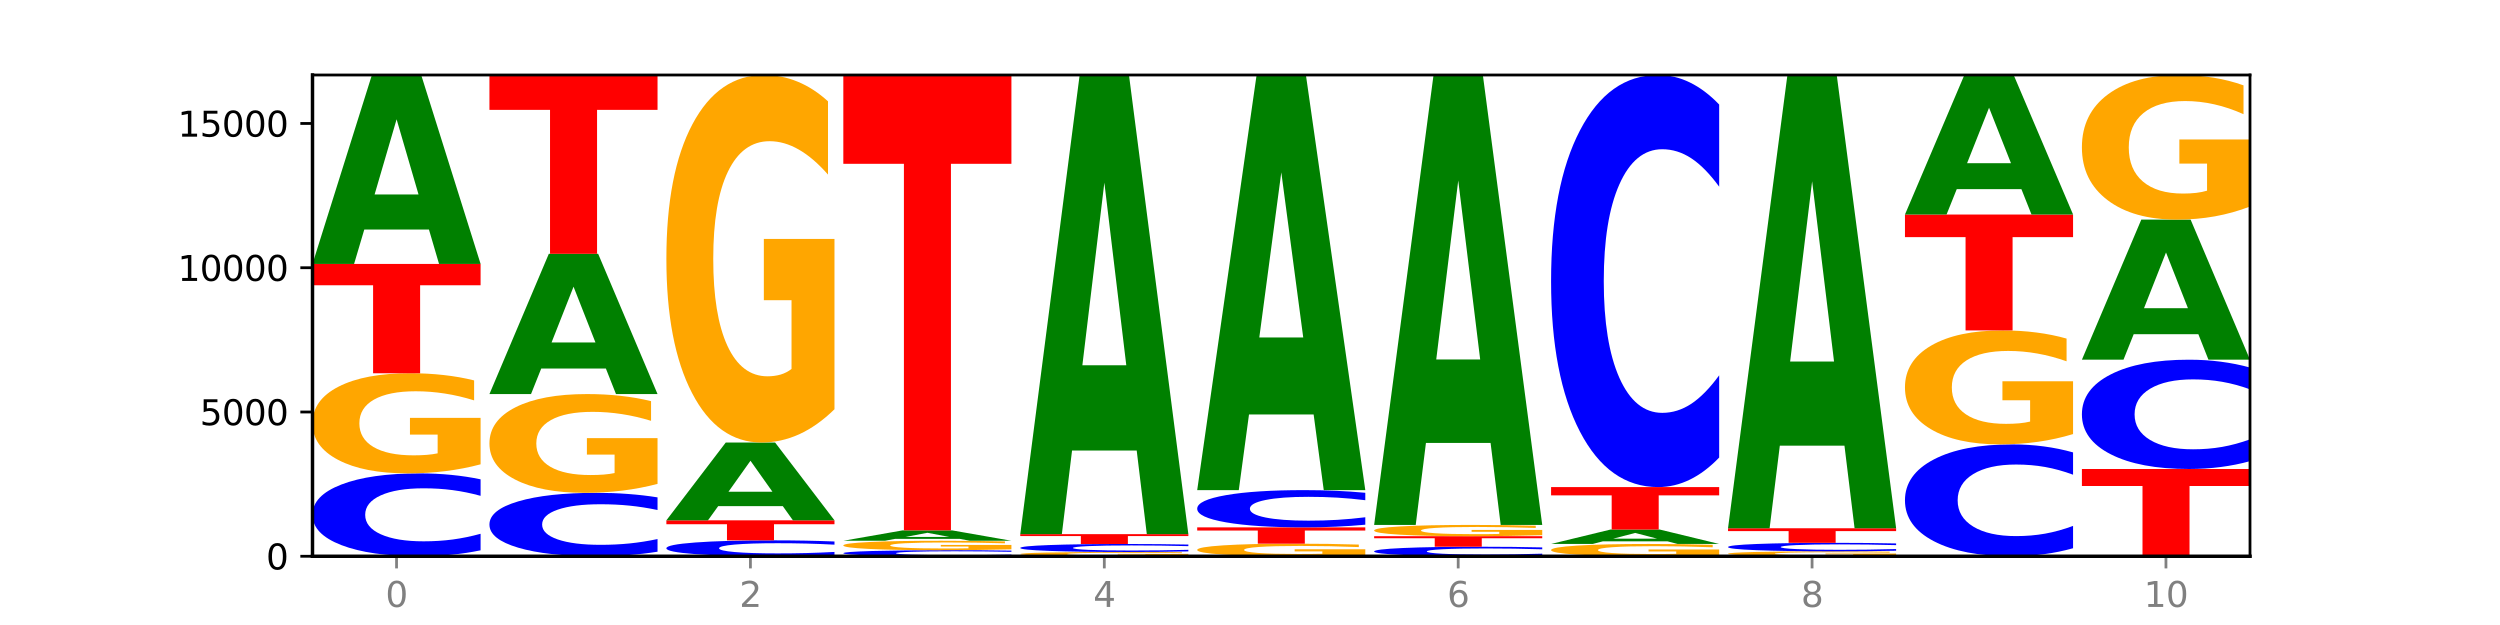 <?xml version="1.0" encoding="utf-8" standalone="no"?>
<!DOCTYPE svg PUBLIC "-//W3C//DTD SVG 1.1//EN"
  "http://www.w3.org/Graphics/SVG/1.1/DTD/svg11.dtd">
<svg xmlns:xlink="http://www.w3.org/1999/xlink" width="720pt" height="180pt" viewBox="0 0 720 180" xmlns="http://www.w3.org/2000/svg" version="1.1">
 <defs>
  <style type="text/css">*{stroke-linejoin: round; stroke-linecap: butt}</style>
 </defs>
 <g id="figure_1">
  <g id="patch_1">
   <path d="M 0 180 
L 720 180 
L 720 0 
L 0 0 
z
" style="fill: #ffffff"/>
  </g>
  <g id="axes_1">
   <g id="patch_2">
    <path d="M 90 160.2 
L 648 160.2 
L 648 21.6 
L 90 21.6 
z
" style="fill: #ffffff"/>
   </g>
   <g id="line2d_1">
    <path d="M 90 160.2 
L 648 160.2 
" clip-path="url(#p62ef3f6ddf)" style="fill: none; stroke: #000000; stroke-width: 0.5; stroke-linecap: square"/>
   </g>
   <g id="patch_3">
    <path d="M 138.411 158.489 
Q 134.361 159.337 129.983 159.766 
Q 125.604 160.2 120.835 160.2 
Q 106.613 160.2 98.306 156.986 
Q 90 153.771 90 148.274 
Q 90 142.758 98.306 139.548 
Q 106.613 136.334 120.835 136.334 
Q 125.604 136.334 129.983 136.768 
Q 134.361 137.197 138.411 138.045 
L 138.411 142.802 
Q 134.325 141.678 130.361 141.156 
Q 126.397 140.633 122.018 140.633 
Q 114.163 140.633 109.662 142.669 
Q 105.173 144.7 105.173 148.274 
Q 105.173 151.834 109.662 153.87 
Q 114.163 155.901 122.018 155.901 
Q 126.397 155.901 130.361 155.379 
Q 134.325 154.851 138.411 153.727 
L 138.411 158.489 
z
" clip-path="url(#p62ef3f6ddf)" style="fill: #0000ff"/>
   </g>
   <g id="patch_4">
    <path d="M 138.411 133.724 
Q 133.529 135.029 128.277 135.685 
Q 123.026 136.334 117.428 136.334 
Q 104.777 136.334 97.389 132.449 
Q 90 128.565 90 121.921 
Q 90 115.2 97.519 111.346 
Q 105.048 107.491 118.144 107.491 
Q 123.189 107.491 127.811 108.015 
Q 132.444 108.533 136.545 109.558 
L 136.545 115.308 
Q 132.313 113.991 128.126 113.342 
Q 123.938 112.686 119.728 112.686 
Q 111.938 112.686 107.717 115.081 
Q 103.497 117.471 103.497 121.921 
Q 103.497 126.33 107.566 128.737 
Q 111.634 131.139 119.12 131.139 
Q 121.16 131.139 122.907 131.002 
Q 124.654 130.859 126.042 130.561 
L 126.042 125.163 
L 118.068 125.163 
L 118.068 120.354 
L 138.411 120.354 
L 138.411 133.724 
z
" clip-path="url(#p62ef3f6ddf)" style="fill: #ffa600"/>
   </g>
   <g id="patch_5">
    <path d="M 90 76.013 
L 138.411 76.013 
L 138.411 82.152 
L 120.994 82.152 
L 120.994 107.491 
L 107.45 107.491 
L 107.45 82.152 
L 90 82.152 
L 90 76.013 
z
" clip-path="url(#p62ef3f6ddf)" style="fill: #ff0000"/>
   </g>
   <g id="patch_6">
    <path d="M 123.534 66.101 
L 104.916 66.101 
L 101.977 76.013 
L 90 76.013 
L 107.104 21.6 
L 121.307 21.6 
L 138.411 76.013 
L 126.444 76.013 
L 123.534 66.101 
z
M 107.886 56.002 
L 120.535 56.002 
L 114.22 34.358 
L 107.886 56.002 
z
" clip-path="url(#p62ef3f6ddf)" style="fill: #008000"/>
   </g>
   <g id="patch_7">
    <path d="M 189.37 158.891 
Q 185.32 159.54 180.942 159.868 
Q 176.563 160.2 171.794 160.2 
Q 157.572 160.2 149.265 157.74 
Q 140.959 155.28 140.959 151.073 
Q 140.959 146.851 149.265 144.395 
Q 157.572 141.935 171.794 141.935 
Q 176.563 141.935 180.942 142.267 
Q 185.32 142.595 189.37 143.244 
L 189.37 146.885 
Q 185.284 146.025 181.32 145.625 
Q 177.356 145.225 172.977 145.225 
Q 165.122 145.225 160.621 146.783 
Q 156.132 148.338 156.132 151.073 
Q 156.132 153.797 160.621 155.355 
Q 165.122 156.91 172.977 156.91 
Q 177.356 156.91 181.32 156.51 
Q 185.284 156.106 189.37 155.246 
L 189.37 158.891 
z
" clip-path="url(#p62ef3f6ddf)" style="fill: #0000ff"/>
   </g>
   <g id="patch_8">
    <path d="M 189.37 139.361 
Q 184.488 140.648 179.236 141.294 
Q 173.985 141.935 168.387 141.935 
Q 155.736 141.935 148.347 138.104 
Q 140.959 134.273 140.959 127.721 
Q 140.959 121.094 148.478 117.292 
Q 156.007 113.49 169.103 113.49 
Q 174.148 113.49 178.77 114.007 
Q 183.403 114.519 187.504 115.529 
L 187.504 121.199 
Q 183.272 119.901 179.084 119.26 
Q 174.896 118.614 170.687 118.614 
Q 162.897 118.614 158.676 120.976 
Q 154.456 123.332 154.456 127.721 
Q 154.456 132.07 158.524 134.443 
Q 162.593 136.811 170.079 136.811 
Q 172.119 136.811 173.866 136.676 
Q 175.613 136.535 177.001 136.241 
L 177.001 130.918 
L 169.027 130.918 
L 169.027 126.176 
L 189.37 126.176 
L 189.37 139.361 
z
" clip-path="url(#p62ef3f6ddf)" style="fill: #ffa600"/>
   </g>
   <g id="patch_9">
    <path d="M 174.493 106.132 
L 155.875 106.132 
L 152.935 113.49 
L 140.959 113.49 
L 158.063 73.096 
L 172.266 73.096 
L 189.37 113.49 
L 177.403 113.49 
L 174.493 106.132 
z
M 158.845 98.635 
L 171.494 98.635 
L 165.179 82.567 
L 158.845 98.635 
z
" clip-path="url(#p62ef3f6ddf)" style="fill: #008000"/>
   </g>
   <g id="patch_10">
    <path d="M 140.959 21.6 
L 189.37 21.6 
L 189.37 31.643 
L 171.953 31.643 
L 171.953 73.096 
L 158.409 73.096 
L 158.409 31.643 
L 140.959 31.643 
L 140.959 21.6 
z
" clip-path="url(#p62ef3f6ddf)" style="fill: #ff0000"/>
   </g>
   <g id="patch_11">
    <path d="M 240.329 159.872 
Q 236.279 160.034 231.9 160.117 
Q 227.522 160.2 222.753 160.2 
Q 208.53 160.2 200.224 159.583 
Q 191.918 158.967 191.918 157.912 
Q 191.918 156.854 200.224 156.238 
Q 208.53 155.621 222.753 155.621 
Q 227.522 155.621 231.9 155.705 
Q 236.279 155.787 240.329 155.949 
L 240.329 156.862 
Q 236.243 156.647 232.279 156.546 
Q 228.314 156.446 223.936 156.446 
Q 216.081 156.446 211.58 156.837 
Q 207.091 157.226 207.091 157.912 
Q 207.091 158.595 211.58 158.986 
Q 216.081 159.375 223.936 159.375 
Q 228.314 159.375 232.279 159.275 
Q 236.243 159.174 240.329 158.958 
L 240.329 159.872 
z
" clip-path="url(#p62ef3f6ddf)" style="fill: #0000ff"/>
   </g>
   <g id="patch_12">
    <path d="M 191.918 149.854 
L 240.329 149.854 
L 240.329 150.979 
L 222.912 150.979 
L 222.912 155.621 
L 209.368 155.621 
L 209.368 150.979 
L 191.918 150.979 
L 191.918 149.854 
z
" clip-path="url(#p62ef3f6ddf)" style="fill: #ff0000"/>
   </g>
   <g id="patch_13">
    <path d="M 225.452 145.772 
L 206.834 145.772 
L 203.894 149.854 
L 191.918 149.854 
L 209.021 127.443 
L 223.225 127.443 
L 240.329 149.854 
L 228.362 149.854 
L 225.452 145.772 
z
M 209.803 141.612 
L 222.453 141.612 
L 216.138 132.697 
L 209.803 141.612 
z
" clip-path="url(#p62ef3f6ddf)" style="fill: #008000"/>
   </g>
   <g id="patch_14">
    <path d="M 240.329 117.866 
Q 235.446 122.654 230.195 125.059 
Q 224.944 127.443 219.346 127.443 
Q 206.695 127.443 199.306 113.187 
Q 191.918 98.932 191.918 74.554 
Q 191.918 49.892 199.437 35.746 
Q 206.966 21.6 220.062 21.6 
Q 225.107 21.6 229.729 23.524 
Q 234.361 25.426 238.463 29.187 
L 238.463 50.285 
Q 234.231 45.453 230.043 43.07 
Q 225.855 40.665 221.646 40.665 
Q 213.856 40.665 209.635 49.454 
Q 205.415 58.222 205.415 74.554 
Q 205.415 90.733 209.483 99.566 
Q 213.552 108.377 221.038 108.377 
Q 223.078 108.377 224.825 107.874 
Q 226.571 107.35 227.96 106.257 
L 227.96 86.448 
L 219.986 86.448 
L 219.986 68.804 
L 240.329 68.804 
L 240.329 117.866 
z
" clip-path="url(#p62ef3f6ddf)" style="fill: #ffa600"/>
   </g>
   <g id="patch_15">
    <path d="M 291.288 160.075 
Q 287.238 160.137 282.859 160.168 
Q 278.481 160.2 273.711 160.2 
Q 259.489 160.2 251.183 159.965 
Q 242.877 159.73 242.877 159.328 
Q 242.877 158.925 251.183 158.69 
Q 259.489 158.455 273.711 158.455 
Q 278.481 158.455 282.859 158.487 
Q 287.238 158.518 291.288 158.58 
L 291.288 158.928 
Q 287.202 158.846 283.237 158.807 
Q 279.273 158.769 274.895 158.769 
Q 267.04 158.769 262.539 158.918 
Q 258.05 159.067 258.05 159.328 
Q 258.05 159.588 262.539 159.737 
Q 267.04 159.886 274.895 159.886 
Q 279.273 159.886 283.237 159.847 
Q 287.202 159.809 291.288 159.727 
L 291.288 160.075 
z
" clip-path="url(#p62ef3f6ddf)" style="fill: #0000ff"/>
   </g>
   <g id="patch_16">
    <path d="M 291.288 158.209 
Q 286.405 158.332 281.154 158.394 
Q 275.903 158.455 270.305 158.455 
Q 257.654 158.455 250.265 158.089 
Q 242.877 157.723 242.877 157.097 
Q 242.877 156.464 250.395 156.101 
Q 257.925 155.738 271.021 155.738 
Q 276.066 155.738 280.688 155.787 
Q 285.32 155.836 289.422 155.932 
L 289.422 156.474 
Q 285.19 156.35 281.002 156.289 
Q 276.814 156.227 272.605 156.227 
Q 264.815 156.227 260.594 156.453 
Q 256.374 156.678 256.374 157.097 
Q 256.374 157.512 260.442 157.739 
Q 264.511 157.965 271.997 157.965 
Q 274.037 157.965 275.784 157.953 
Q 277.53 157.939 278.919 157.911 
L 278.919 157.402 
L 270.945 157.402 
L 270.945 156.949 
L 291.288 156.949 
L 291.288 158.209 
z
" clip-path="url(#p62ef3f6ddf)" style="fill: #ffa600"/>
   </g>
   <g id="patch_17">
    <path d="M 276.411 155.193 
L 257.793 155.193 
L 254.853 155.738 
L 242.877 155.738 
L 259.98 152.746 
L 274.184 152.746 
L 291.288 155.738 
L 279.321 155.738 
L 276.411 155.193 
z
M 260.762 154.637 
L 273.412 154.637 
L 267.097 153.447 
L 260.762 154.637 
z
" clip-path="url(#p62ef3f6ddf)" style="fill: #008000"/>
   </g>
   <g id="patch_18">
    <path d="M 242.877 21.6 
L 291.288 21.6 
L 291.288 47.177 
L 273.871 47.177 
L 273.871 152.746 
L 260.327 152.746 
L 260.327 47.177 
L 242.877 47.177 
L 242.877 21.6 
z
" clip-path="url(#p62ef3f6ddf)" style="fill: #ff0000"/>
   </g>
   <g id="patch_19">
    <path d="M 342.247 160.089 
Q 337.364 160.144 332.113 160.172 
Q 326.862 160.2 321.263 160.2 
Q 308.613 160.2 301.224 160.034 
Q 293.836 159.869 293.836 159.585 
Q 293.836 159.299 301.354 159.135 
Q 308.884 158.97 321.98 158.97 
Q 327.025 158.97 331.647 158.992 
Q 336.279 159.015 340.38 159.058 
L 340.38 159.303 
Q 336.149 159.247 331.961 159.22 
Q 327.773 159.192 323.564 159.192 
Q 315.774 159.192 311.553 159.294 
Q 307.333 159.396 307.333 159.585 
Q 307.333 159.773 311.401 159.876 
Q 315.47 159.978 322.956 159.978 
Q 324.996 159.978 326.742 159.973 
Q 328.489 159.967 329.878 159.954 
L 329.878 159.724 
L 321.904 159.724 
L 321.904 159.519 
L 342.247 159.519 
L 342.247 160.089 
z
" clip-path="url(#p62ef3f6ddf)" style="fill: #ffa600"/>
   </g>
   <g id="patch_20">
    <path d="M 342.247 158.805 
Q 338.197 158.887 333.818 158.928 
Q 329.439 158.97 324.67 158.97 
Q 310.448 158.97 302.142 158.66 
Q 293.836 158.35 293.836 157.82 
Q 293.836 157.288 302.142 156.978 
Q 310.448 156.668 324.67 156.668 
Q 329.439 156.668 333.818 156.71 
Q 338.197 156.752 342.247 156.833 
L 342.247 157.292 
Q 338.16 157.184 334.196 157.133 
Q 330.232 157.083 325.853 157.083 
Q 317.998 157.083 313.498 157.279 
Q 309.009 157.475 309.009 157.82 
Q 309.009 158.163 313.498 158.36 
Q 317.998 158.556 325.853 158.556 
Q 330.232 158.556 334.196 158.505 
Q 338.16 158.454 342.247 158.346 
L 342.247 158.805 
z
" clip-path="url(#p62ef3f6ddf)" style="fill: #0000ff"/>
   </g>
   <g id="patch_21">
    <path d="M 293.836 153.835 
L 342.247 153.835 
L 342.247 154.387 
L 324.83 154.387 
L 324.83 156.668 
L 311.286 156.668 
L 311.286 154.387 
L 293.836 154.387 
L 293.836 153.835 
z
" clip-path="url(#p62ef3f6ddf)" style="fill: #ff0000"/>
   </g>
   <g id="patch_22">
    <path d="M 327.37 129.746 
L 308.752 129.746 
L 305.812 153.835 
L 293.836 153.835 
L 310.939 21.6 
L 325.143 21.6 
L 342.247 153.835 
L 330.28 153.835 
L 327.37 129.746 
z
M 311.721 105.203 
L 324.371 105.203 
L 318.056 52.604 
L 311.721 105.203 
z
" clip-path="url(#p62ef3f6ddf)" style="fill: #008000"/>
   </g>
   <g id="patch_23">
    <path d="M 393.205 159.872 
Q 388.323 160.036 383.072 160.118 
Q 377.821 160.2 372.222 160.2 
Q 359.572 160.2 352.183 159.712 
Q 344.795 159.224 344.795 158.39 
Q 344.795 157.545 352.313 157.061 
Q 359.843 156.577 372.938 156.577 
Q 377.983 156.577 382.605 156.643 
Q 387.238 156.708 391.339 156.837 
L 391.339 157.559 
Q 387.108 157.393 382.92 157.312 
Q 378.732 157.23 374.522 157.23 
Q 366.732 157.23 362.512 157.53 
Q 358.291 157.831 358.291 158.39 
Q 358.291 158.943 362.36 159.246 
Q 366.429 159.547 373.915 159.547 
Q 375.955 159.547 377.701 159.53 
Q 379.448 159.512 380.837 159.475 
L 380.837 158.797 
L 372.862 158.797 
L 372.862 158.193 
L 393.205 158.193 
L 393.205 159.872 
z
" clip-path="url(#p62ef3f6ddf)" style="fill: #ffa600"/>
   </g>
   <g id="patch_24">
    <path d="M 344.795 151.882 
L 393.205 151.882 
L 393.205 152.798 
L 375.789 152.798 
L 375.789 156.577 
L 362.245 156.577 
L 362.245 152.798 
L 344.795 152.798 
L 344.795 151.882 
z
" clip-path="url(#p62ef3f6ddf)" style="fill: #ff0000"/>
   </g>
   <g id="patch_25">
    <path d="M 393.205 151.113 
Q 389.156 151.494 384.777 151.687 
Q 380.398 151.882 375.629 151.882 
Q 361.407 151.882 353.101 150.437 
Q 344.795 148.992 344.795 146.521 
Q 344.795 144.041 353.101 142.599 
Q 361.407 141.154 375.629 141.154 
Q 380.398 141.154 384.777 141.349 
Q 389.156 141.542 393.205 141.923 
L 393.205 144.061 
Q 389.119 143.556 385.155 143.321 
Q 381.191 143.086 376.812 143.086 
Q 368.957 143.086 364.457 144.001 
Q 359.968 144.915 359.968 146.521 
Q 359.968 148.121 364.457 149.036 
Q 368.957 149.949 376.812 149.949 
Q 381.191 149.949 385.155 149.715 
Q 389.119 149.477 393.205 148.972 
L 393.205 151.113 
z
" clip-path="url(#p62ef3f6ddf)" style="fill: #0000ff"/>
   </g>
   <g id="patch_26">
    <path d="M 378.329 119.375 
L 359.711 119.375 
L 356.771 141.154 
L 344.795 141.154 
L 361.898 21.6 
L 376.102 21.6 
L 393.205 141.154 
L 381.239 141.154 
L 378.329 119.375 
z
M 362.68 97.186 
L 375.33 97.186 
L 369.015 49.631 
L 362.68 97.186 
z
" clip-path="url(#p62ef3f6ddf)" style="fill: #008000"/>
   </g>
   <g id="patch_27">
    <path d="M 444.164 160.003 
Q 440.115 160.101 435.736 160.15 
Q 431.357 160.2 426.588 160.2 
Q 412.366 160.2 404.06 159.831 
Q 395.753 159.461 395.753 158.83 
Q 395.753 158.196 404.06 157.827 
Q 412.366 157.458 426.588 157.458 
Q 431.357 157.458 435.736 157.508 
Q 440.115 157.557 444.164 157.654 
L 444.164 158.201 
Q 440.078 158.072 436.114 158.012 
Q 432.15 157.952 427.771 157.952 
Q 419.916 157.952 415.415 158.186 
Q 410.927 158.419 410.927 158.83 
Q 410.927 159.239 415.415 159.473 
Q 419.916 159.706 427.771 159.706 
Q 432.15 159.706 436.114 159.646 
Q 440.078 159.585 444.164 159.456 
L 444.164 160.003 
z
" clip-path="url(#p62ef3f6ddf)" style="fill: #0000ff"/>
   </g>
   <g id="patch_28">
    <path d="M 395.753 154.425 
L 444.164 154.425 
L 444.164 155.016 
L 426.748 155.016 
L 426.748 157.458 
L 413.204 157.458 
L 413.204 155.016 
L 395.753 155.016 
L 395.753 154.425 
z
" clip-path="url(#p62ef3f6ddf)" style="fill: #ff0000"/>
   </g>
   <g id="patch_29">
    <path d="M 444.164 154.131 
Q 439.282 154.278 434.031 154.351 
Q 428.78 154.425 423.181 154.425 
Q 410.531 154.425 403.142 153.987 
Q 395.753 153.549 395.753 152.801 
Q 395.753 152.044 403.272 151.61 
Q 410.802 151.176 423.897 151.176 
Q 428.942 151.176 433.564 151.235 
Q 438.197 151.293 442.298 151.408 
L 442.298 152.056 
Q 438.067 151.908 433.879 151.835 
Q 429.691 151.761 425.481 151.761 
Q 417.691 151.761 413.471 152.031 
Q 409.25 152.3 409.25 152.801 
Q 409.25 153.298 413.319 153.569 
Q 417.388 153.839 424.874 153.839 
Q 426.914 153.839 428.66 153.824 
Q 430.407 153.808 431.796 153.774 
L 431.796 153.166 
L 423.821 153.166 
L 423.821 152.625 
L 444.164 152.625 
L 444.164 154.131 
z
" clip-path="url(#p62ef3f6ddf)" style="fill: #ffa600"/>
   </g>
   <g id="patch_30">
    <path d="M 429.288 127.571 
L 410.67 127.571 
L 407.73 151.176 
L 395.753 151.176 
L 412.857 21.6 
L 427.061 21.6 
L 444.164 151.176 
L 432.198 151.176 
L 429.288 127.571 
z
M 413.639 103.522 
L 426.289 103.522 
L 419.974 51.981 
L 413.639 103.522 
z
" clip-path="url(#p62ef3f6ddf)" style="fill: #008000"/>
   </g>
   <g id="patch_31">
    <path d="M 495.123 159.88 
Q 490.241 160.04 484.99 160.12 
Q 479.739 160.2 474.14 160.2 
Q 461.489 160.2 454.101 159.723 
Q 446.712 159.246 446.712 158.431 
Q 446.712 157.606 454.231 157.133 
Q 461.761 156.66 474.856 156.66 
Q 479.901 156.66 484.523 156.724 
Q 489.156 156.788 493.257 156.914 
L 493.257 157.619 
Q 489.026 157.458 484.838 157.378 
Q 480.65 157.298 476.44 157.298 
Q 468.65 157.298 464.43 157.592 
Q 460.209 157.885 460.209 158.431 
Q 460.209 158.972 464.278 159.268 
Q 468.346 159.562 475.833 159.562 
Q 477.872 159.562 479.619 159.546 
Q 481.366 159.528 482.755 159.491 
L 482.755 158.829 
L 474.78 158.829 
L 474.78 158.239 
L 495.123 158.239 
L 495.123 159.88 
z
" clip-path="url(#p62ef3f6ddf)" style="fill: #ffa600"/>
   </g>
   <g id="patch_32">
    <path d="M 480.247 155.905 
L 461.629 155.905 
L 458.689 156.66 
L 446.712 156.66 
L 463.816 152.513 
L 478.02 152.513 
L 495.123 156.66 
L 483.157 156.66 
L 480.247 155.905 
z
M 464.598 155.135 
L 477.248 155.135 
L 470.933 153.486 
L 464.598 155.135 
z
" clip-path="url(#p62ef3f6ddf)" style="fill: #008000"/>
   </g>
   <g id="patch_33">
    <path d="M 446.712 140.281 
L 495.123 140.281 
L 495.123 142.667 
L 477.707 142.667 
L 477.707 152.513 
L 464.163 152.513 
L 464.163 142.667 
L 446.712 142.667 
L 446.712 140.281 
z
" clip-path="url(#p62ef3f6ddf)" style="fill: #ff0000"/>
   </g>
   <g id="patch_34">
    <path d="M 495.123 131.774 
Q 491.074 135.991 486.695 138.124 
Q 482.316 140.281 477.547 140.281 
Q 463.325 140.281 455.019 124.297 
Q 446.712 108.313 446.712 80.977 
Q 446.712 53.544 455.019 37.584 
Q 463.325 21.6 477.547 21.6 
Q 482.316 21.6 486.695 23.757 
Q 491.074 25.89 495.123 30.107 
L 495.123 53.765 
Q 491.037 48.175 487.073 45.577 
Q 483.109 42.978 478.73 42.978 
Q 470.875 42.978 466.374 53.103 
Q 461.886 63.203 461.886 80.977 
Q 461.886 98.678 466.374 108.803 
Q 470.875 118.903 478.73 118.903 
Q 483.109 118.903 487.073 116.305 
Q 491.037 113.682 495.123 108.092 
L 495.123 131.774 
z
" clip-path="url(#p62ef3f6ddf)" style="fill: #0000ff"/>
   </g>
   <g id="patch_35">
    <path d="M 546.082 160.072 
Q 541.2 160.136 535.949 160.168 
Q 530.697 160.2 525.099 160.2 
Q 512.448 160.2 505.06 160.01 
Q 497.671 159.819 497.671 159.494 
Q 497.671 159.165 505.19 158.976 
Q 512.72 158.787 525.815 158.787 
Q 530.86 158.787 535.482 158.813 
Q 540.115 158.838 544.216 158.889 
L 544.216 159.17 
Q 539.985 159.106 535.797 159.074 
Q 531.609 159.042 527.399 159.042 
Q 519.609 159.042 515.389 159.159 
Q 511.168 159.276 511.168 159.494 
Q 511.168 159.71 515.237 159.828 
Q 519.305 159.946 526.792 159.946 
Q 528.831 159.946 530.578 159.939 
Q 532.325 159.932 533.714 159.917 
L 533.714 159.653 
L 525.739 159.653 
L 525.739 159.417 
L 546.082 159.417 
L 546.082 160.072 
z
" clip-path="url(#p62ef3f6ddf)" style="fill: #ffa600"/>
   </g>
   <g id="patch_36">
    <path d="M 546.082 158.612 
Q 542.033 158.699 537.654 158.743 
Q 533.275 158.787 528.506 158.787 
Q 514.284 158.787 505.978 158.457 
Q 497.671 158.127 497.671 157.562 
Q 497.671 156.996 505.978 156.666 
Q 514.284 156.336 528.506 156.336 
Q 533.275 156.336 537.654 156.38 
Q 542.033 156.425 546.082 156.512 
L 546.082 157 
Q 541.996 156.885 538.032 156.831 
Q 534.068 156.777 529.689 156.777 
Q 521.834 156.777 517.333 156.987 
Q 512.845 157.195 512.845 157.562 
Q 512.845 157.928 517.333 158.137 
Q 521.834 158.346 529.689 158.346 
Q 534.068 158.346 538.032 158.292 
Q 541.996 158.238 546.082 158.122 
L 546.082 158.612 
z
" clip-path="url(#p62ef3f6ddf)" style="fill: #0000ff"/>
   </g>
   <g id="patch_37">
    <path d="M 497.671 152.139 
L 546.082 152.139 
L 546.082 152.958 
L 528.666 152.958 
L 528.666 156.336 
L 515.122 156.336 
L 515.122 152.958 
L 497.671 152.958 
L 497.671 152.139 
z
" clip-path="url(#p62ef3f6ddf)" style="fill: #ff0000"/>
   </g>
   <g id="patch_38">
    <path d="M 531.206 128.359 
L 512.587 128.359 
L 509.648 152.139 
L 497.671 152.139 
L 514.775 21.6 
L 528.979 21.6 
L 546.082 152.139 
L 534.116 152.139 
L 531.206 128.359 
z
M 515.557 104.131 
L 528.206 104.131 
L 521.892 52.207 
L 515.557 104.131 
z
" clip-path="url(#p62ef3f6ddf)" style="fill: #008000"/>
   </g>
   <g id="patch_39">
    <path d="M 597.041 157.891 
Q 592.992 159.035 588.613 159.614 
Q 584.234 160.2 579.465 160.2 
Q 565.243 160.2 556.936 155.861 
Q 548.63 151.522 548.63 144.101 
Q 548.63 136.654 556.936 132.322 
Q 565.243 127.983 579.465 127.983 
Q 584.234 127.983 588.613 128.568 
Q 592.992 129.147 597.041 130.292 
L 597.041 136.714 
Q 592.955 135.197 588.991 134.491 
Q 585.027 133.786 580.648 133.786 
Q 572.793 133.786 568.292 136.535 
Q 563.804 139.276 563.804 144.101 
Q 563.804 148.906 568.292 151.655 
Q 572.793 154.397 580.648 154.397 
Q 585.027 154.397 588.991 153.691 
Q 592.955 152.979 597.041 151.462 
L 597.041 157.891 
z
" clip-path="url(#p62ef3f6ddf)" style="fill: #0000ff"/>
   </g>
   <g id="patch_40">
    <path d="M 597.041 125.013 
Q 592.159 126.498 586.908 127.244 
Q 581.656 127.983 576.058 127.983 
Q 563.407 127.983 556.019 123.562 
Q 548.63 119.141 548.63 111.581 
Q 548.63 103.933 556.149 99.546 
Q 563.679 95.159 576.774 95.159 
Q 581.819 95.159 586.441 95.755 
Q 591.074 96.345 595.175 97.512 
L 595.175 104.055 
Q 590.944 102.556 586.756 101.817 
Q 582.568 101.071 578.358 101.071 
Q 570.568 101.071 566.348 103.797 
Q 562.127 106.516 562.127 111.581 
Q 562.127 116.598 566.196 119.338 
Q 570.264 122.07 577.75 122.07 
Q 579.79 122.07 581.537 121.914 
Q 583.284 121.752 584.673 121.413 
L 584.673 115.269 
L 576.698 115.269 
L 576.698 109.798 
L 597.041 109.798 
L 597.041 125.013 
z
" clip-path="url(#p62ef3f6ddf)" style="fill: #ffa600"/>
   </g>
   <g id="patch_41">
    <path d="M 548.63 61.786 
L 597.041 61.786 
L 597.041 68.295 
L 579.624 68.295 
L 579.624 95.159 
L 566.081 95.159 
L 566.081 68.295 
L 548.63 68.295 
L 548.63 61.786 
z
" clip-path="url(#p62ef3f6ddf)" style="fill: #ff0000"/>
   </g>
   <g id="patch_42">
    <path d="M 582.164 54.466 
L 563.546 54.466 
L 560.607 61.786 
L 548.63 61.786 
L 565.734 21.6 
L 579.937 21.6 
L 597.041 61.786 
L 585.074 61.786 
L 582.164 54.466 
z
M 566.516 47.007 
L 579.165 47.007 
L 572.85 31.022 
L 566.516 47.007 
z
" clip-path="url(#p62ef3f6ddf)" style="fill: #008000"/>
   </g>
   <g id="patch_43">
    <path d="M 599.589 135.071 
L 648 135.071 
L 648 139.972 
L 630.583 139.972 
L 630.583 160.2 
L 617.04 160.2 
L 617.04 139.972 
L 599.589 139.972 
L 599.589 135.071 
z
" clip-path="url(#p62ef3f6ddf)" style="fill: #ff0000"/>
   </g>
   <g id="patch_44">
    <path d="M 648 132.815 
Q 643.951 133.933 639.572 134.499 
Q 635.193 135.071 630.424 135.071 
Q 616.202 135.071 607.895 130.832 
Q 599.589 126.592 599.589 119.342 
Q 599.589 112.066 607.895 107.833 
Q 616.202 103.593 630.424 103.593 
Q 635.193 103.593 639.572 104.166 
Q 643.951 104.731 648 105.85 
L 648 112.124 
Q 643.914 110.642 639.95 109.953 
Q 635.986 109.263 631.607 109.263 
Q 623.752 109.263 619.251 111.949 
Q 614.762 114.628 614.762 119.342 
Q 614.762 124.037 619.251 126.722 
Q 623.752 129.401 631.607 129.401 
Q 635.986 129.401 639.95 128.712 
Q 643.914 128.016 648 126.533 
L 648 132.815 
z
" clip-path="url(#p62ef3f6ddf)" style="fill: #0000ff"/>
   </g>
   <g id="patch_45">
    <path d="M 633.123 96.244 
L 614.505 96.244 
L 611.566 103.593 
L 599.589 103.593 
L 616.693 63.249 
L 630.896 63.249 
L 648 103.593 
L 636.033 103.593 
L 633.123 96.244 
z
M 617.475 88.756 
L 630.124 88.756 
L 623.809 72.708 
L 617.475 88.756 
z
" clip-path="url(#p62ef3f6ddf)" style="fill: #008000"/>
   </g>
   <g id="patch_46">
    <path d="M 648 59.481 
Q 643.118 61.365 637.866 62.311 
Q 632.615 63.249 627.017 63.249 
Q 614.366 63.249 606.978 57.64 
Q 599.589 52.03 599.589 42.437 
Q 599.589 32.733 607.108 27.166 
Q 614.637 21.6 627.733 21.6 
Q 632.778 21.6 637.4 22.357 
Q 642.033 23.106 646.134 24.585 
L 646.134 32.888 
Q 641.903 30.986 637.715 30.049 
Q 633.527 29.102 629.317 29.102 
Q 621.527 29.102 617.306 32.561 
Q 613.086 36.011 613.086 42.437 
Q 613.086 48.804 617.155 52.28 
Q 621.223 55.747 628.709 55.747 
Q 630.749 55.747 632.496 55.549 
Q 634.243 55.342 635.631 54.912 
L 635.631 47.118 
L 627.657 47.118 
L 627.657 40.175 
L 648 40.175 
L 648 59.481 
z
" clip-path="url(#p62ef3f6ddf)" style="fill: #ffa600"/>
   </g>
   <g id="matplotlib.axis_1">
    <g id="xtick_1">
     <g id="line2d_2">
      <defs>
       <path id="medc84cfed9" d="M 0 0 
L 0 3.5 
" style="stroke: #808080; stroke-width: 0.8"/>
      </defs>
      <g>
       <use xlink:href="#medc84cfed9" x="114.205" y="160.2" style="fill: #808080; stroke: #808080; stroke-width: 0.8"/>
      </g>
     </g>
     <g id="text_1">
      <!-- 0 -->
      <g style="fill: #808080" transform="translate(111.024 174.798) scale(0.1 -0.1)">
       <defs>
        <path id="DejaVuSans-30" d="M 2034 4250 
Q 1547 4250 1301 3770 
Q 1056 3291 1056 2328 
Q 1056 1369 1301 889 
Q 1547 409 2034 409 
Q 2525 409 2770 889 
Q 3016 1369 3016 2328 
Q 3016 3291 2770 3770 
Q 2525 4250 2034 4250 
z
M 2034 4750 
Q 2819 4750 3233 4129 
Q 3647 3509 3647 2328 
Q 3647 1150 3233 529 
Q 2819 -91 2034 -91 
Q 1250 -91 836 529 
Q 422 1150 422 2328 
Q 422 3509 836 4129 
Q 1250 4750 2034 4750 
z
" transform="scale(0.016)"/>
       </defs>
       <use xlink:href="#DejaVuSans-30"/>
      </g>
     </g>
    </g>
    <g id="xtick_2">
     <g id="line2d_3">
      <g>
       <use xlink:href="#medc84cfed9" x="216.123" y="160.2" style="fill: #808080; stroke: #808080; stroke-width: 0.8"/>
      </g>
     </g>
     <g id="text_2">
      <!-- 2 -->
      <g style="fill: #808080" transform="translate(212.942 174.798) scale(0.1 -0.1)">
       <defs>
        <path id="DejaVuSans-32" d="M 1228 531 
L 3431 531 
L 3431 0 
L 469 0 
L 469 531 
Q 828 903 1448 1529 
Q 2069 2156 2228 2338 
Q 2531 2678 2651 2914 
Q 2772 3150 2772 3378 
Q 2772 3750 2511 3984 
Q 2250 4219 1831 4219 
Q 1534 4219 1204 4116 
Q 875 4013 500 3803 
L 500 4441 
Q 881 4594 1212 4672 
Q 1544 4750 1819 4750 
Q 2544 4750 2975 4387 
Q 3406 4025 3406 3419 
Q 3406 3131 3298 2873 
Q 3191 2616 2906 2266 
Q 2828 2175 2409 1742 
Q 1991 1309 1228 531 
z
" transform="scale(0.016)"/>
       </defs>
       <use xlink:href="#DejaVuSans-32"/>
      </g>
     </g>
    </g>
    <g id="xtick_3">
     <g id="line2d_4">
      <g>
       <use xlink:href="#medc84cfed9" x="318.041" y="160.2" style="fill: #808080; stroke: #808080; stroke-width: 0.8"/>
      </g>
     </g>
     <g id="text_3">
      <!-- 4 -->
      <g style="fill: #808080" transform="translate(314.86 174.798) scale(0.1 -0.1)">
       <defs>
        <path id="DejaVuSans-34" d="M 2419 4116 
L 825 1625 
L 2419 1625 
L 2419 4116 
z
M 2253 4666 
L 3047 4666 
L 3047 1625 
L 3713 1625 
L 3713 1100 
L 3047 1100 
L 3047 0 
L 2419 0 
L 2419 1100 
L 313 1100 
L 313 1709 
L 2253 4666 
z
" transform="scale(0.016)"/>
       </defs>
       <use xlink:href="#DejaVuSans-34"/>
      </g>
     </g>
    </g>
    <g id="xtick_4">
     <g id="line2d_5">
      <g>
       <use xlink:href="#medc84cfed9" x="419.959" y="160.2" style="fill: #808080; stroke: #808080; stroke-width: 0.8"/>
      </g>
     </g>
     <g id="text_4">
      <!-- 6 -->
      <g style="fill: #808080" transform="translate(416.778 174.798) scale(0.1 -0.1)">
       <defs>
        <path id="DejaVuSans-36" d="M 2113 2584 
Q 1688 2584 1439 2293 
Q 1191 2003 1191 1497 
Q 1191 994 1439 701 
Q 1688 409 2113 409 
Q 2538 409 2786 701 
Q 3034 994 3034 1497 
Q 3034 2003 2786 2293 
Q 2538 2584 2113 2584 
z
M 3366 4563 
L 3366 3988 
Q 3128 4100 2886 4159 
Q 2644 4219 2406 4219 
Q 1781 4219 1451 3797 
Q 1122 3375 1075 2522 
Q 1259 2794 1537 2939 
Q 1816 3084 2150 3084 
Q 2853 3084 3261 2657 
Q 3669 2231 3669 1497 
Q 3669 778 3244 343 
Q 2819 -91 2113 -91 
Q 1303 -91 875 529 
Q 447 1150 447 2328 
Q 447 3434 972 4092 
Q 1497 4750 2381 4750 
Q 2619 4750 2861 4703 
Q 3103 4656 3366 4563 
z
" transform="scale(0.016)"/>
       </defs>
       <use xlink:href="#DejaVuSans-36"/>
      </g>
     </g>
    </g>
    <g id="xtick_5">
     <g id="line2d_6">
      <g>
       <use xlink:href="#medc84cfed9" x="521.877" y="160.2" style="fill: #808080; stroke: #808080; stroke-width: 0.8"/>
      </g>
     </g>
     <g id="text_5">
      <!-- 8 -->
      <g style="fill: #808080" transform="translate(518.695 174.798) scale(0.1 -0.1)">
       <defs>
        <path id="DejaVuSans-38" d="M 2034 2216 
Q 1584 2216 1326 1975 
Q 1069 1734 1069 1313 
Q 1069 891 1326 650 
Q 1584 409 2034 409 
Q 2484 409 2743 651 
Q 3003 894 3003 1313 
Q 3003 1734 2745 1975 
Q 2488 2216 2034 2216 
z
M 1403 2484 
Q 997 2584 770 2862 
Q 544 3141 544 3541 
Q 544 4100 942 4425 
Q 1341 4750 2034 4750 
Q 2731 4750 3128 4425 
Q 3525 4100 3525 3541 
Q 3525 3141 3298 2862 
Q 3072 2584 2669 2484 
Q 3125 2378 3379 2068 
Q 3634 1759 3634 1313 
Q 3634 634 3220 271 
Q 2806 -91 2034 -91 
Q 1263 -91 848 271 
Q 434 634 434 1313 
Q 434 1759 690 2068 
Q 947 2378 1403 2484 
z
M 1172 3481 
Q 1172 3119 1398 2916 
Q 1625 2713 2034 2713 
Q 2441 2713 2670 2916 
Q 2900 3119 2900 3481 
Q 2900 3844 2670 4047 
Q 2441 4250 2034 4250 
Q 1625 4250 1398 4047 
Q 1172 3844 1172 3481 
z
" transform="scale(0.016)"/>
       </defs>
       <use xlink:href="#DejaVuSans-38"/>
      </g>
     </g>
    </g>
    <g id="xtick_6">
     <g id="line2d_7">
      <g>
       <use xlink:href="#medc84cfed9" x="623.795" y="160.2" style="fill: #808080; stroke: #808080; stroke-width: 0.8"/>
      </g>
     </g>
     <g id="text_6">
      <!-- 10 -->
      <g style="fill: #808080" transform="translate(617.432 174.798) scale(0.1 -0.1)">
       <defs>
        <path id="DejaVuSans-31" d="M 794 531 
L 1825 531 
L 1825 4091 
L 703 3866 
L 703 4441 
L 1819 4666 
L 2450 4666 
L 2450 531 
L 3481 531 
L 3481 0 
L 794 0 
L 794 531 
z
" transform="scale(0.016)"/>
       </defs>
       <use xlink:href="#DejaVuSans-31"/>
       <use xlink:href="#DejaVuSans-30" x="63.623"/>
      </g>
     </g>
    </g>
   </g>
   <g id="matplotlib.axis_2">
    <g id="ytick_1">
     <g id="line2d_8">
      <defs>
       <path id="m2a2de1ab48" d="M 0 0 
L -3.5 0 
" style="stroke: #000000; stroke-width: 0.8"/>
      </defs>
      <g>
       <use xlink:href="#m2a2de1ab48" x="90" y="160.2" style="stroke: #000000; stroke-width: 0.8"/>
      </g>
     </g>
     <g id="text_7">
      <!-- 0 -->
      <g transform="translate(76.638 163.999) scale(0.1 -0.1)">
       <use xlink:href="#DejaVuSans-30"/>
      </g>
     </g>
    </g>
    <g id="ytick_2">
     <g id="line2d_9">
      <g>
       <use xlink:href="#m2a2de1ab48" x="90" y="118.651" style="stroke: #000000; stroke-width: 0.8"/>
      </g>
     </g>
     <g id="text_8">
      <!-- 5000 -->
      <g transform="translate(57.55 122.45) scale(0.1 -0.1)">
       <defs>
        <path id="DejaVuSans-35" d="M 691 4666 
L 3169 4666 
L 3169 4134 
L 1269 4134 
L 1269 2991 
Q 1406 3038 1543 3061 
Q 1681 3084 1819 3084 
Q 2600 3084 3056 2656 
Q 3513 2228 3513 1497 
Q 3513 744 3044 326 
Q 2575 -91 1722 -91 
Q 1428 -91 1123 -41 
Q 819 9 494 109 
L 494 744 
Q 775 591 1075 516 
Q 1375 441 1709 441 
Q 2250 441 2565 725 
Q 2881 1009 2881 1497 
Q 2881 1984 2565 2268 
Q 2250 2553 1709 2553 
Q 1456 2553 1204 2497 
Q 953 2441 691 2322 
L 691 4666 
z
" transform="scale(0.016)"/>
       </defs>
       <use xlink:href="#DejaVuSans-35"/>
       <use xlink:href="#DejaVuSans-30" x="63.623"/>
       <use xlink:href="#DejaVuSans-30" x="127.246"/>
       <use xlink:href="#DejaVuSans-30" x="190.869"/>
      </g>
     </g>
    </g>
    <g id="ytick_3">
     <g id="line2d_10">
      <g>
       <use xlink:href="#m2a2de1ab48" x="90" y="77.101" style="stroke: #000000; stroke-width: 0.8"/>
      </g>
     </g>
     <g id="text_9">
      <!-- 10000 -->
      <g transform="translate(51.188 80.901) scale(0.1 -0.1)">
       <use xlink:href="#DejaVuSans-31"/>
       <use xlink:href="#DejaVuSans-30" x="63.623"/>
       <use xlink:href="#DejaVuSans-30" x="127.246"/>
       <use xlink:href="#DejaVuSans-30" x="190.869"/>
       <use xlink:href="#DejaVuSans-30" x="254.492"/>
      </g>
     </g>
    </g>
    <g id="ytick_4">
     <g id="line2d_11">
      <g>
       <use xlink:href="#m2a2de1ab48" x="90" y="35.552" style="stroke: #000000; stroke-width: 0.8"/>
      </g>
     </g>
     <g id="text_10">
      <!-- 15000 -->
      <g transform="translate(51.188 39.351) scale(0.1 -0.1)">
       <use xlink:href="#DejaVuSans-31"/>
       <use xlink:href="#DejaVuSans-35" x="63.623"/>
       <use xlink:href="#DejaVuSans-30" x="127.246"/>
       <use xlink:href="#DejaVuSans-30" x="190.869"/>
       <use xlink:href="#DejaVuSans-30" x="254.492"/>
      </g>
     </g>
    </g>
   </g>
   <g id="patch_47">
    <path d="M 90 160.2 
L 90 21.6 
" style="fill: none; stroke: #000000; stroke-linejoin: miter; stroke-linecap: square"/>
   </g>
   <g id="patch_48">
    <path d="M 648 160.2 
L 648 21.6 
" style="fill: none; stroke: #000000; stroke-width: 0.8; stroke-linejoin: miter; stroke-linecap: square"/>
   </g>
   <g id="patch_49">
    <path d="M 90 160.2 
L 648 160.2 
" style="fill: none; stroke: #000000; stroke-linejoin: miter; stroke-linecap: square"/>
   </g>
   <g id="patch_50">
    <path d="M 90 21.6 
L 648 21.6 
" style="fill: none; stroke: #000000; stroke-width: 0.8; stroke-linejoin: miter; stroke-linecap: square"/>
   </g>
  </g>
 </g>
 <defs>
  <clipPath id="p62ef3f6ddf">
   <rect x="90" y="21.6" width="558" height="138.6"/>
  </clipPath>
 </defs>
</svg>
